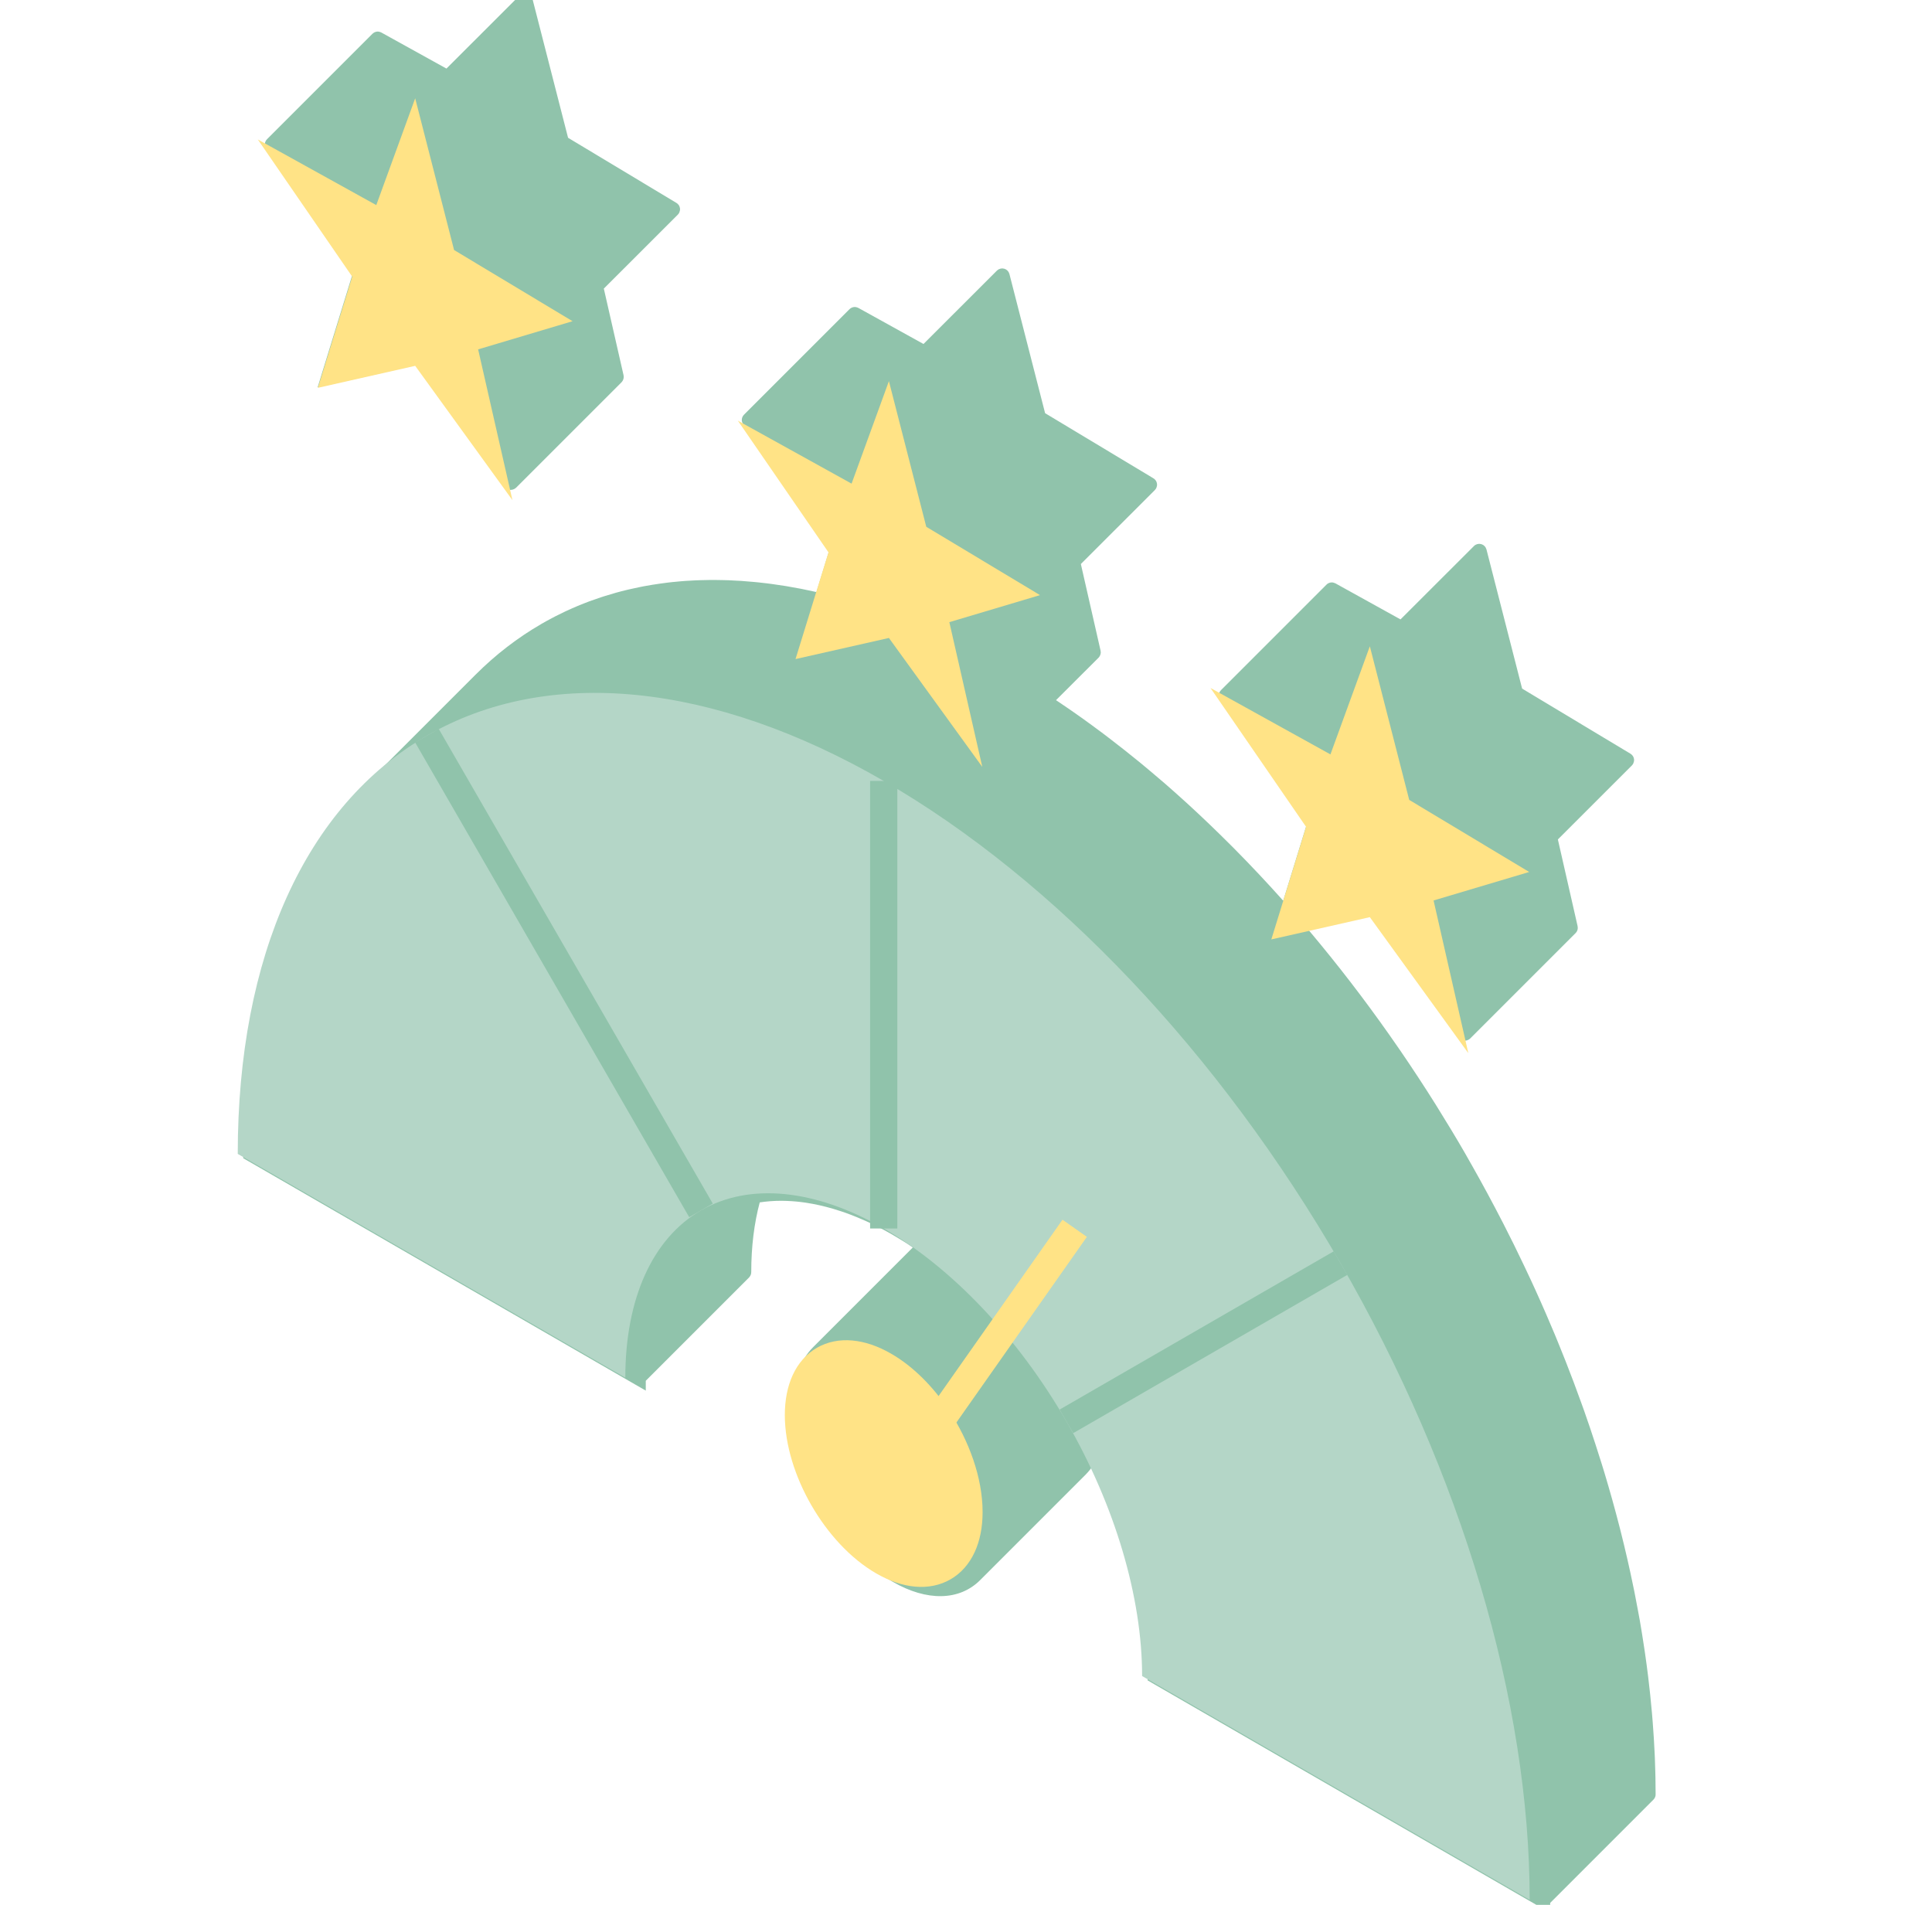 <svg width="71" height="70" viewBox="0 0 71 70" fill="none" xmlns="http://www.w3.org/2000/svg">
<g clip-path="url(#clip0_239_8221)">
<path d="M60.569 65.939C60.569 58.669 58.068 50.253 53.616 42.542C49.164 34.831 43.126 28.457 36.83 24.822C30.534 21.187 24.496 20.588 20.044 23.159C15.592 25.729 13.091 31.257 13.091 38.528L27.334 46.751C27.334 43.843 28.335 41.632 30.116 40.603C31.896 39.575 34.312 39.815 36.83 41.269C39.349 42.723 41.764 45.272 43.545 48.357C45.325 51.441 46.326 54.808 46.326 57.716L60.569 65.939Z" fill="#B4D6C7"/>
<path d="M60.569 65.939C60.569 60.518 59.177 54.414 56.569 48.4C53.96 42.386 50.252 36.732 45.915 32.153C41.577 27.574 36.804 24.276 32.199 22.674C27.594 21.073 23.364 21.242 20.044 23.159L30.116 40.603C31.444 39.837 33.136 39.769 34.978 40.41C36.82 41.05 38.729 42.37 40.464 44.201C42.199 46.033 43.682 48.294 44.725 50.7C45.769 53.106 46.326 55.547 46.326 57.716L60.569 65.939Z" fill="#B4D6C7"/>
<path d="M60.569 65.939C60.569 62.339 59.955 58.42 58.762 54.406C57.569 50.391 55.821 46.36 53.616 42.542C51.412 38.724 48.795 35.194 45.915 32.153C43.035 29.113 39.948 26.622 36.83 24.822L36.83 41.269C38.077 41.989 39.312 42.985 40.464 44.201C41.616 45.417 42.663 46.83 43.545 48.357C44.426 49.884 45.126 51.496 45.603 53.102C46.08 54.708 46.326 56.276 46.326 57.716L60.569 65.939Z" fill="#B4D6C7"/>
<path d="M60.569 65.939C60.569 62.34 59.955 58.421 58.762 54.406C57.569 50.392 55.821 46.36 53.616 42.542L43.545 48.357C44.426 49.884 45.126 51.497 45.603 53.102C46.08 54.708 46.326 56.276 46.326 57.716L60.569 65.939Z" fill="#CAE2D7"/>
<path d="M36.83 46.344C37.561 46.766 38.232 47.446 38.761 48.242C39.466 49.303 39.916 50.565 39.916 51.689C39.916 53.657 38.534 54.455 36.83 53.471C35.126 52.487 33.744 50.094 33.744 48.126C33.744 46.158 35.125 45.36 36.83 46.344Z" fill="#90C3AB" stroke="#90C3AB" stroke-width="1.096"/>
<path d="M38.921 48.271L43.848 41.262" stroke="#90C3AB" stroke-width="1.096"/>
<path d="M19.3 0.017L20.639 5.24L24.718 7.691L21.467 8.661L22.649 13.852L19.3 9.227L15.951 9.985L17.132 6.158L13.881 1.435L17.96 3.694L19.3 0.017Z" fill="#90C3AB"/>
<path d="M36.83 10.138L38.17 15.362L42.249 17.813L38.998 18.782L40.179 23.973L36.83 19.349L33.481 20.106L34.663 16.279L31.412 11.556L35.491 13.815L36.83 10.138Z" fill="#90C3AB"/>
<path d="M54.361 20.26L55.7 25.483L59.779 27.934L56.528 28.903L57.709 34.094L54.361 29.47L51.012 30.227L52.193 26.4L48.942 21.677L53.021 23.936L54.361 20.26Z" fill="#90C3AB"/>
<path d="M36.839 9.865C36.858 9.866 36.878 9.868 36.897 9.873C36.899 9.873 36.901 9.873 36.903 9.874C36.907 9.875 36.91 9.877 36.913 9.878C36.929 9.883 36.944 9.889 36.959 9.897C36.963 9.9 36.968 9.901 36.972 9.904C36.974 9.905 36.976 9.906 36.977 9.907C36.993 9.917 37.007 9.929 37.02 9.941C37.024 9.945 37.028 9.95 37.032 9.954C37.042 9.965 37.051 9.977 37.059 9.989C37.063 9.995 37.067 10.002 37.071 10.009C37.079 10.024 37.085 10.04 37.091 10.056C37.092 10.061 37.095 10.065 37.096 10.07L38.407 15.184L42.389 17.578C42.399 17.584 42.407 17.591 42.416 17.597C42.421 17.601 42.426 17.605 42.43 17.609C42.436 17.614 42.442 17.62 42.447 17.626C42.456 17.635 42.464 17.645 42.471 17.656C42.474 17.659 42.477 17.662 42.479 17.666C42.481 17.668 42.483 17.67 42.484 17.673C42.502 17.703 42.512 17.736 42.517 17.769C42.518 17.773 42.52 17.776 42.52 17.78V17.846C42.52 17.85 42.517 17.853 42.516 17.856C42.513 17.879 42.506 17.901 42.497 17.923C42.493 17.931 42.49 17.94 42.485 17.948C42.483 17.953 42.48 17.957 42.477 17.962C42.467 17.977 42.456 17.993 42.442 18.007L39.721 20.727L40.446 23.913C40.447 23.915 40.446 23.918 40.446 23.921C40.449 23.938 40.452 23.954 40.452 23.971C40.452 23.977 40.452 23.983 40.452 23.988C40.45 24.03 40.437 24.071 40.416 24.108C40.415 24.11 40.413 24.112 40.412 24.114C40.401 24.133 40.389 24.152 40.373 24.168L38.808 25.73C38.894 25.787 38.979 25.845 39.064 25.903C39.106 25.931 39.148 25.96 39.189 25.988C39.254 26.032 39.319 26.076 39.383 26.121C39.414 26.142 39.443 26.163 39.473 26.184C39.581 26.259 39.688 26.335 39.796 26.412C39.873 26.467 39.951 26.524 40.028 26.58C40.125 26.65 40.221 26.721 40.318 26.793C40.394 26.849 40.47 26.905 40.546 26.962C40.615 27.014 40.683 27.066 40.752 27.119C41.116 27.397 41.478 27.683 41.839 27.977C41.876 28.008 41.914 28.038 41.951 28.069C42.195 28.27 42.438 28.476 42.68 28.684C42.718 28.717 42.758 28.749 42.796 28.782C43.048 29.001 43.298 29.224 43.548 29.451C43.588 29.488 43.629 29.525 43.67 29.562C44.191 30.039 44.706 30.534 45.216 31.044C45.267 31.095 45.319 31.146 45.37 31.198C45.975 31.81 46.572 32.444 47.157 33.1L48.014 30.322L44.84 25.71C44.817 25.677 44.803 25.64 44.797 25.603C44.796 25.6 44.794 25.596 44.794 25.593C44.793 25.589 44.793 25.585 44.793 25.581C44.789 25.545 44.793 25.508 44.803 25.473C44.805 25.468 44.808 25.462 44.81 25.457C44.816 25.443 44.822 25.429 44.83 25.416C44.832 25.413 44.833 25.409 44.835 25.406C44.845 25.39 44.858 25.374 44.872 25.36L48.748 21.484C48.767 21.464 48.79 21.448 48.814 21.435C48.818 21.433 48.822 21.431 48.826 21.43C48.869 21.409 48.918 21.4 48.967 21.404C48.971 21.404 48.976 21.405 48.98 21.406C48.987 21.407 48.995 21.409 49.002 21.411C49.022 21.416 49.042 21.422 49.06 21.431C49.065 21.434 49.07 21.435 49.075 21.437L51.468 22.762L54.167 20.066C54.182 20.051 54.199 20.037 54.218 20.026C54.222 20.024 54.226 20.022 54.23 20.019C54.267 19.999 54.308 19.988 54.349 19.986C54.356 19.986 54.362 19.986 54.369 19.986C54.389 19.987 54.408 19.989 54.428 19.994C54.429 19.994 54.431 19.994 54.433 19.995C54.437 19.996 54.44 19.998 54.443 19.999C54.459 20.004 54.474 20.01 54.489 20.018C54.493 20.021 54.498 20.023 54.503 20.025C54.504 20.026 54.506 20.027 54.508 20.028C54.523 20.038 54.538 20.05 54.55 20.062C54.555 20.066 54.558 20.071 54.562 20.075C54.572 20.086 54.581 20.098 54.59 20.11C54.594 20.116 54.598 20.123 54.601 20.13C54.609 20.145 54.616 20.161 54.621 20.177C54.622 20.182 54.626 20.186 54.627 20.191L55.937 25.305L59.92 27.699C59.929 27.705 59.937 27.712 59.946 27.718C59.951 27.722 59.956 27.726 59.961 27.73C59.967 27.735 59.972 27.741 59.977 27.747C59.986 27.756 59.993 27.765 60.001 27.775C60.004 27.779 60.007 27.783 60.01 27.787C60.011 27.789 60.013 27.791 60.014 27.794C60.032 27.823 60.042 27.856 60.048 27.889C60.048 27.893 60.05 27.897 60.05 27.901V27.968C60.05 27.971 60.047 27.974 60.047 27.977C60.043 28 60.036 28.022 60.027 28.044C60.023 28.052 60.02 28.061 60.015 28.069C60.013 28.074 60.01 28.078 60.008 28.083C59.997 28.099 59.986 28.114 59.972 28.128L57.251 30.848L57.976 34.034C57.977 34.036 57.976 34.039 57.976 34.042C57.98 34.059 57.982 34.075 57.982 34.093C57.982 34.098 57.983 34.104 57.982 34.109C57.979 34.175 57.953 34.239 57.903 34.289L54.027 38.165C54.011 38.181 53.992 38.193 53.972 38.205C53.966 38.209 53.959 38.211 53.953 38.215C53.938 38.222 53.924 38.229 53.908 38.233C53.903 38.235 53.898 38.235 53.893 38.236C53.874 38.241 53.855 38.244 53.835 38.244C53.831 38.244 53.828 38.244 53.825 38.244C53.82 38.244 53.816 38.245 53.811 38.245C53.769 38.242 53.729 38.227 53.693 38.206C53.687 38.202 53.681 38.197 53.675 38.193C53.662 38.184 53.65 38.175 53.639 38.164C53.635 38.159 53.63 38.154 53.626 38.148C53.621 38.143 53.615 38.138 53.611 38.133L50.368 33.653L48.084 34.17C48.209 34.318 48.332 34.467 48.456 34.617C48.481 34.647 48.506 34.677 48.531 34.708C49.527 35.919 50.486 37.192 51.398 38.518C51.42 38.55 51.442 38.581 51.464 38.613C51.905 39.258 52.337 39.914 52.756 40.583C52.774 40.612 52.793 40.642 52.811 40.672C53.167 41.242 53.516 41.819 53.854 42.405V42.406C53.907 42.498 53.959 42.591 54.011 42.683C54.04 42.733 54.068 42.782 54.096 42.832C54.481 43.511 54.85 44.197 55.205 44.886C55.214 44.904 55.224 44.921 55.233 44.939C55.502 45.462 55.761 45.988 56.011 46.515C56.092 46.685 56.172 46.855 56.251 47.025C56.292 47.115 56.334 47.205 56.376 47.296C56.388 47.322 56.4 47.348 56.412 47.375C56.551 47.68 56.687 47.986 56.82 48.293L57.139 49.042C57.182 49.145 57.224 49.25 57.266 49.353C57.284 49.396 57.301 49.439 57.318 49.481C57.394 49.667 57.468 49.853 57.542 50.039C57.74 50.542 57.929 51.045 58.11 51.549C58.144 51.644 58.179 51.739 58.213 51.835C58.359 52.249 58.499 52.663 58.633 53.077C58.711 53.315 58.787 53.553 58.861 53.792C58.893 53.895 58.925 53.998 58.956 54.1C59.16 54.776 59.348 55.45 59.52 56.122C59.534 56.174 59.547 56.227 59.56 56.279C59.73 56.953 59.884 57.623 60.02 58.288C60.036 58.364 60.052 58.44 60.067 58.516C60.107 58.714 60.144 58.911 60.18 59.108C60.208 59.257 60.236 59.406 60.263 59.554C60.321 59.888 60.373 60.219 60.423 60.55C60.433 60.622 60.444 60.694 60.455 60.765C60.495 61.042 60.532 61.318 60.566 61.593C60.623 62.05 60.669 62.505 60.709 62.957C60.719 63.071 60.728 63.184 60.737 63.298C60.767 63.689 60.792 64.078 60.809 64.464C60.811 64.508 60.813 64.553 60.815 64.597C60.822 64.764 60.827 64.93 60.831 65.096C60.833 65.177 60.835 65.259 60.837 65.341C60.84 65.54 60.843 65.738 60.843 65.935C60.843 65.937 60.843 65.938 60.843 65.939C60.843 65.947 60.841 65.954 60.841 65.961C60.84 65.964 60.841 65.967 60.841 65.971C60.84 65.978 60.84 65.986 60.839 65.993C60.828 66.046 60.802 66.095 60.763 66.134L56.968 69.93V70.291L56.57 70.061C56.565 70.059 56.56 70.057 56.555 70.055L42.312 61.831C42.31 61.83 42.309 61.827 42.306 61.826L42.175 61.751V61.598C42.175 61.596 42.175 61.594 42.175 61.593C42.175 61.463 42.17 61.332 42.166 61.2C42.164 61.142 42.162 61.083 42.16 61.024C42.159 61.002 42.158 60.981 42.157 60.959C42.148 60.783 42.136 60.605 42.121 60.426C42.087 60.042 42.037 59.651 41.971 59.254C41.898 58.811 41.805 58.362 41.693 57.91C41.677 57.845 41.661 57.779 41.644 57.714C41.622 57.629 41.599 57.545 41.576 57.46C41.497 57.17 41.41 56.879 41.315 56.587L41.314 56.585C41.264 56.431 41.212 56.276 41.158 56.122C41.142 56.077 41.126 56.032 41.11 55.987C41.078 55.898 41.046 55.809 41.013 55.719C40.97 55.605 40.926 55.49 40.881 55.376C40.86 55.323 40.838 55.27 40.817 55.218C40.762 55.08 40.704 54.942 40.645 54.804C40.629 54.765 40.613 54.725 40.596 54.686L40.596 54.685C40.512 54.494 40.427 54.302 40.338 54.111C40.328 54.091 40.318 54.072 40.308 54.051C40.271 53.973 40.232 53.895 40.194 53.816C40.107 53.952 40.009 54.077 39.899 54.187H39.898L39.899 54.188L36.023 58.064C35.255 58.833 34.059 58.85 32.817 58.134C31.782 57.536 30.86 56.522 30.198 55.376C29.743 54.587 29.403 53.724 29.235 52.873C29.159 52.486 29.118 52.102 29.118 51.728C29.118 50.774 29.386 50.002 29.884 49.504H29.884L33.546 45.842C33.495 45.808 33.445 45.773 33.394 45.74C33.37 45.724 33.346 45.708 33.322 45.692C33.284 45.668 33.245 45.644 33.207 45.62C33.174 45.599 33.14 45.58 33.107 45.559C33 45.493 32.893 45.429 32.786 45.367C32.502 45.204 32.22 45.057 31.941 44.926C31.907 44.911 31.873 44.895 31.839 44.88C31.73 44.83 31.623 44.784 31.515 44.74C31.346 44.67 31.177 44.605 31.011 44.547C30.97 44.532 30.929 44.52 30.888 44.507C30.54 44.391 30.199 44.303 29.865 44.24C29.776 44.223 29.687 44.208 29.598 44.195C29.373 44.162 29.153 44.141 28.936 44.133C28.935 44.133 28.934 44.132 28.932 44.132C28.647 44.12 28.369 44.131 28.1 44.162C28.04 44.169 27.98 44.177 27.92 44.186C27.716 44.95 27.608 45.809 27.608 46.751C27.608 46.755 27.606 46.759 27.606 46.764C27.606 46.773 27.606 46.782 27.604 46.791C27.602 46.803 27.599 46.816 27.596 46.828C27.594 46.834 27.593 46.839 27.591 46.844C27.585 46.859 27.578 46.872 27.571 46.886C27.569 46.889 27.567 46.893 27.564 46.897C27.553 46.914 27.542 46.931 27.528 46.945L23.732 50.741V51.103L23.321 50.866L9.078 42.642L8.94 42.563V42.405C8.94 40.681 9.081 39.05 9.354 37.529C9.461 36.935 9.587 36.357 9.734 35.798C9.815 35.491 9.901 35.191 9.994 34.895C10.133 34.452 10.284 34.021 10.45 33.603C10.56 33.325 10.677 33.053 10.799 32.786C11.53 31.186 12.47 29.799 13.606 28.664L17.483 24.787C18.212 24.058 19.022 23.433 19.907 22.922C20.033 22.849 20.16 22.779 20.289 22.712C20.33 22.69 20.371 22.668 20.412 22.647C20.517 22.593 20.624 22.541 20.731 22.49C20.757 22.478 20.782 22.466 20.807 22.454C21.087 22.324 21.371 22.205 21.661 22.097C21.69 22.087 21.719 22.077 21.748 22.066C21.858 22.026 21.969 21.988 22.081 21.951C22.123 21.937 22.165 21.923 22.207 21.91C22.485 21.822 22.768 21.742 23.054 21.674C23.11 21.66 23.167 21.648 23.223 21.636C23.319 21.614 23.415 21.593 23.512 21.574C23.562 21.564 23.612 21.553 23.663 21.544C23.763 21.525 23.864 21.508 23.966 21.491C24.06 21.476 24.155 21.462 24.251 21.448C24.351 21.434 24.451 21.42 24.552 21.408C24.6 21.402 24.648 21.398 24.696 21.392C24.801 21.381 24.906 21.371 25.012 21.362C25.07 21.357 25.128 21.353 25.187 21.348C25.311 21.34 25.436 21.332 25.561 21.327C25.619 21.324 25.676 21.323 25.733 21.321C25.857 21.317 25.982 21.314 26.107 21.313C26.162 21.313 26.218 21.313 26.273 21.313C26.37 21.314 26.468 21.316 26.566 21.318C26.632 21.32 26.698 21.321 26.764 21.323C27.079 21.334 27.398 21.356 27.718 21.387C27.766 21.391 27.814 21.396 27.862 21.401C27.973 21.413 28.085 21.425 28.197 21.439C28.263 21.447 28.328 21.456 28.394 21.465C28.728 21.51 29.064 21.565 29.403 21.631C29.424 21.635 29.444 21.639 29.465 21.643C29.62 21.674 29.777 21.707 29.933 21.742C29.957 21.747 29.98 21.752 30.004 21.758L30.089 21.484L30.484 20.201L27.309 15.589C27.287 15.556 27.273 15.519 27.266 15.482C27.266 15.479 27.264 15.475 27.263 15.472C27.263 15.468 27.263 15.464 27.262 15.46C27.259 15.424 27.262 15.387 27.273 15.352C27.275 15.347 27.278 15.341 27.28 15.336C27.285 15.322 27.29 15.309 27.298 15.297C27.3 15.293 27.302 15.289 27.304 15.285C27.315 15.269 27.327 15.253 27.342 15.239L31.218 11.363C31.237 11.343 31.26 11.327 31.284 11.314C31.288 11.312 31.292 11.31 31.296 11.308C31.339 11.288 31.387 11.279 31.436 11.283C31.441 11.283 31.445 11.284 31.45 11.285C31.457 11.286 31.464 11.288 31.471 11.29C31.492 11.294 31.511 11.301 31.53 11.31C31.535 11.313 31.54 11.314 31.545 11.316L33.938 12.641L36.636 9.945C36.652 9.93 36.669 9.916 36.687 9.905C36.691 9.903 36.696 9.901 36.7 9.898C36.737 9.878 36.778 9.867 36.819 9.865C36.826 9.865 36.832 9.865 36.839 9.865ZM19.307 -0.256C19.328 -0.256 19.348 -0.253 19.368 -0.248C19.369 -0.248 19.37 -0.248 19.372 -0.247C19.374 -0.247 19.376 -0.245 19.379 -0.244C19.398 -0.239 19.416 -0.231 19.433 -0.221C19.435 -0.22 19.437 -0.219 19.439 -0.218C19.442 -0.217 19.445 -0.216 19.447 -0.214C19.464 -0.203 19.478 -0.191 19.492 -0.177C19.494 -0.175 19.495 -0.174 19.497 -0.172C19.511 -0.157 19.523 -0.141 19.533 -0.124C19.535 -0.121 19.537 -0.119 19.539 -0.115C19.549 -0.097 19.556 -0.078 19.562 -0.058C19.563 -0.055 19.565 -0.053 19.565 -0.051L20.876 5.063L24.859 7.457C24.869 7.462 24.877 7.47 24.886 7.476C24.89 7.48 24.895 7.484 24.9 7.488C24.906 7.493 24.911 7.499 24.917 7.505C24.926 7.514 24.934 7.524 24.941 7.535C24.944 7.538 24.947 7.541 24.949 7.545C24.951 7.547 24.952 7.549 24.954 7.552C24.972 7.582 24.982 7.615 24.987 7.648C24.988 7.652 24.989 7.655 24.99 7.659V7.725C24.99 7.729 24.987 7.732 24.986 7.735C24.982 7.758 24.976 7.78 24.967 7.802C24.963 7.81 24.959 7.819 24.955 7.827C24.952 7.832 24.95 7.836 24.947 7.841C24.937 7.856 24.926 7.872 24.912 7.886L22.19 10.606L22.916 13.792C22.917 13.798 22.916 13.804 22.917 13.81C22.918 13.82 22.92 13.83 22.921 13.841C22.922 13.876 22.917 13.911 22.905 13.944C22.9 13.958 22.894 13.97 22.887 13.983C22.885 13.987 22.883 13.991 22.881 13.995C22.869 14.013 22.857 14.031 22.842 14.047L18.966 17.923C18.95 17.938 18.932 17.95 18.914 17.962C18.905 17.967 18.896 17.97 18.887 17.974C18.875 17.98 18.863 17.986 18.849 17.99C18.843 17.992 18.837 17.994 18.831 17.995C18.812 17.999 18.794 18.001 18.775 18.002C18.772 18.002 18.768 18.002 18.764 18.002C18.759 18.002 18.755 18.003 18.75 18.003C18.707 17.999 18.666 17.985 18.63 17.963C18.627 17.961 18.625 17.959 18.623 17.958C18.605 17.946 18.59 17.933 18.575 17.918C18.573 17.916 18.572 17.915 18.57 17.913C18.563 17.905 18.556 17.899 18.55 17.89L15.709 13.967L15.306 13.412L12.134 14.13L11.673 14.234L11.812 13.781L12.954 10.08L9.779 5.468C9.756 5.435 9.743 5.398 9.736 5.361C9.735 5.357 9.734 5.354 9.733 5.35C9.733 5.346 9.733 5.343 9.732 5.339C9.729 5.303 9.732 5.266 9.743 5.231C9.745 5.226 9.748 5.22 9.75 5.215C9.755 5.201 9.76 5.188 9.767 5.176C9.77 5.172 9.772 5.168 9.774 5.164C9.785 5.147 9.797 5.132 9.811 5.118L13.687 1.242C13.707 1.222 13.729 1.206 13.754 1.193C13.758 1.191 13.761 1.189 13.765 1.187C13.809 1.167 13.857 1.157 13.906 1.162C13.911 1.162 13.915 1.163 13.92 1.164C13.927 1.165 13.934 1.167 13.941 1.169C13.962 1.173 13.981 1.18 14 1.189C14.005 1.192 14.01 1.193 14.014 1.195L16.407 2.52L19.105 -0.176C19.108 -0.179 19.113 -0.182 19.116 -0.185C19.128 -0.195 19.14 -0.205 19.153 -0.213C19.159 -0.217 19.165 -0.221 19.172 -0.225C19.189 -0.234 19.208 -0.242 19.227 -0.247C19.229 -0.248 19.231 -0.248 19.232 -0.248C19.25 -0.253 19.269 -0.255 19.288 -0.256C19.294 -0.256 19.301 -0.256 19.307 -0.256Z" fill="#90C3AB"/>
<path d="M56.215 69.816C56.215 62.546 53.714 54.129 49.262 46.418C44.81 38.707 38.772 32.333 32.476 28.698C26.18 25.063 20.142 24.465 15.69 27.035C11.238 29.606 8.737 35.134 8.737 42.404L22.98 50.627C22.98 47.719 23.981 45.508 25.761 44.48C27.542 43.452 29.957 43.691 32.476 45.145C34.994 46.599 37.41 49.149 39.19 52.233C40.971 55.318 41.972 58.684 41.972 61.592L56.215 69.816Z" fill="#B4D6C7"/>
<path d="M15.69 27.035L25.761 44.48" stroke="#90C3AB"/>
<path d="M32.476 28.698L32.476 45.145" stroke="#90C3AB"/>
<path d="M49.262 46.418L39.19 52.233" stroke="#90C3AB"/>
<path d="M32.476 50.221C33.207 50.643 33.878 51.323 34.406 52.118C35.112 53.18 35.562 54.442 35.562 55.566C35.562 57.534 34.18 58.331 32.476 57.347C30.771 56.363 29.39 53.97 29.39 52.002C29.39 50.034 30.771 49.237 32.476 50.221Z" fill="#FFE386" stroke="#FFE386" stroke-width="1.096"/>
<path d="M34.567 52.148L39.494 45.138" stroke="#FFE386" stroke-width="1.096"/>
<path d="M15.258 3.612L16.687 9.188L21.041 11.804L17.571 12.839L18.832 18.38L15.258 13.444L11.683 14.252L12.944 10.167L9.474 5.125L13.828 7.537L15.258 3.612Z" fill="#FFE386"/>
<path d="M32.667 14.006L34.04 19.358L38.22 21.87L34.888 22.863L36.099 28.183L32.667 23.444L29.235 24.22L30.446 20.298L27.115 15.458L31.295 17.773L32.667 14.006Z" fill="#FFE386"/>
<path d="M50.341 23.75L51.788 29.395L56.197 32.044L52.683 33.091L53.96 38.702L50.341 33.704L46.721 34.522L47.998 30.386L44.485 25.282L48.893 27.723L50.341 23.75Z" fill="#FFE386"/>
</g>
<defs>
<clipPath id="clip0_239_8221">
<rect width="70" height="70" fill="white" transform="translate(0.79)"/>
</clipPath>
</defs>
</svg>
